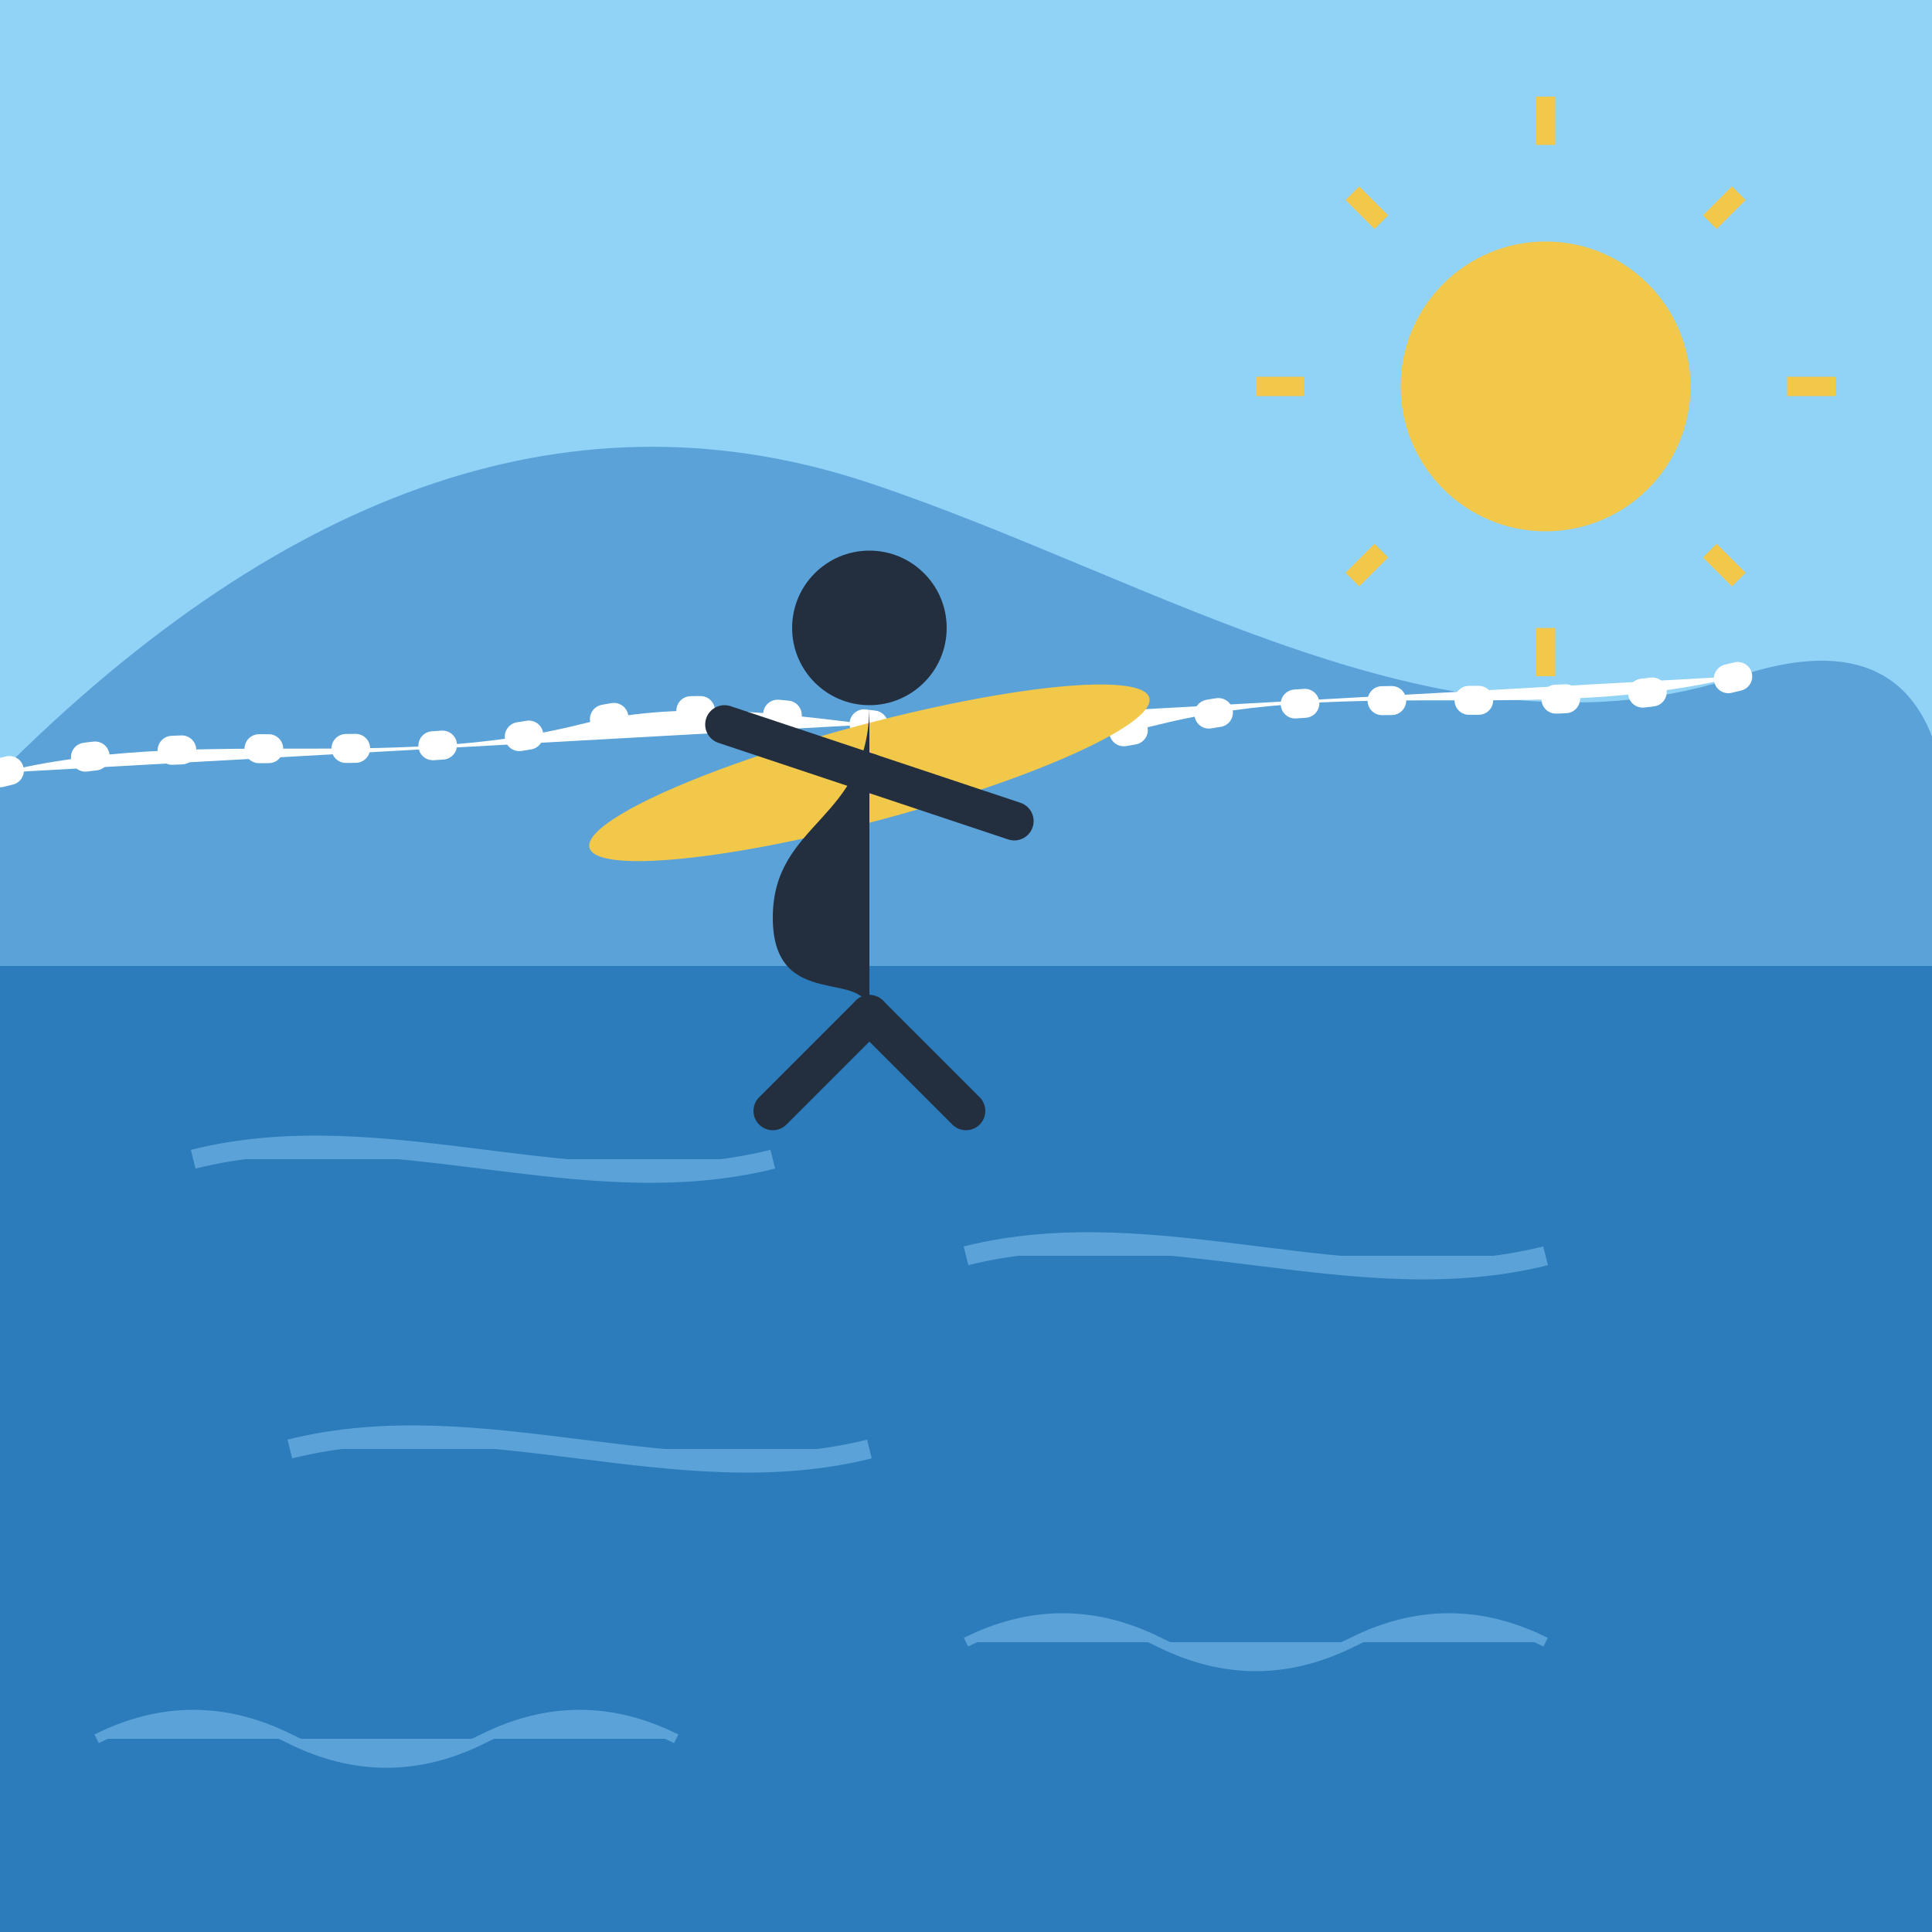 <svg xmlns="http://www.w3.org/2000/svg" width="200" height="200" viewBox="0 0 200 200">
  <rect x="0" y="0" width="200" height="200" fill="#808080" stroke="none"/>
  <style>
    .sky { fill: #91D2F7; }
    .water { fill: #2C7BBB; }
    .water-bright { fill: #5AA2D8; }
    .wave { fill: #5AA2D8; }
    .wave-foam { fill: #FFFFFF; }
    .surfboard { fill: #F2C84B; }
    .person { fill: #232F3E; }
    .sun { fill: #F2C84B; }
  </style>
  
  <!-- Background -->
  <rect class="sky" x="0" y="0" width="200" height="80" />
  <rect class="water" x="0" y="80" width="200" height="120" />
  
  <!-- Sun -->
  <circle class="sun" cx="160" cy="40" r="15" />
  <path class="sun" d="M160 15v-5M160 65v5M135 40h-5M185 40h5M143 23l-3-3M177 57l3 3M143 57l-3 3M177 23l3-3" stroke="#F2C84B" stroke-width="2"/>
  
  <!-- Wave -->
  <path class="wave" d="M0,80 C30,50 60,40 90,50 C120,60 150,80 180,70 C210,60 200,100 200,100 L0,100 Z" />
  
  <!-- Wave Foam -->
  <path class="wave-foam" d="M0,80 C20,75 40,80 60,75 C80,70 100,80 120,75 C140,70 160,75 180,70" fill="none" stroke="#FFFFFF" stroke-width="3" stroke-linecap="round" stroke-dasharray="1,8" />
  
  <!-- Surfer -->
  <!-- Surfboard -->
  <ellipse class="surfboard" cx="90" cy="80" rx="30" ry="5" transform="rotate(-15 90 80)" />
  
  <!-- Person Silhouette -->
  <circle class="person" cx="90" cy="65" r="8" /> <!-- Head -->
  <path class="person" d="M90,73 C90,85 80,85 80,95 C80,105 90,100 90,105" /> <!-- Body -->
  
  <!-- Arms -->
  <path class="person" d="M90,80 L75,75" stroke="#232F3E" stroke-width="4" stroke-linecap="round" />
  <path class="person" d="M90,80 L105,85" stroke="#232F3E" stroke-width="4" stroke-linecap="round" />
  
  <!-- Legs -->
  <path class="person" d="M90,105 L80,115" stroke="#232F3E" stroke-width="4" stroke-linecap="round" />
  <path class="person" d="M90,105 L100,115" stroke="#232F3E" stroke-width="4" stroke-linecap="round" />
  
  <!-- Wave Details -->
  <path class="water-bright" d="M20,120 C40,115 60,125 80,120 M100,130 C120,125 140,135 160,130 M30,150 C50,145 70,155 90,150" fill="none" stroke="#5AA2D8" stroke-width="2" />
  
  <!-- Ripple Pattern -->
  <path class="water-bright" d="M10,180 Q20,175 30,180 Q40,185 50,180 Q60,175 70,180" fill="none" stroke="#5AA2D8" stroke-width="1" />
  <path class="water-bright" d="M100,170 Q110,165 120,170 Q130,175 140,170 Q150,165 160,170" fill="none" stroke="#5AA2D8" stroke-width="1" />
</svg>
